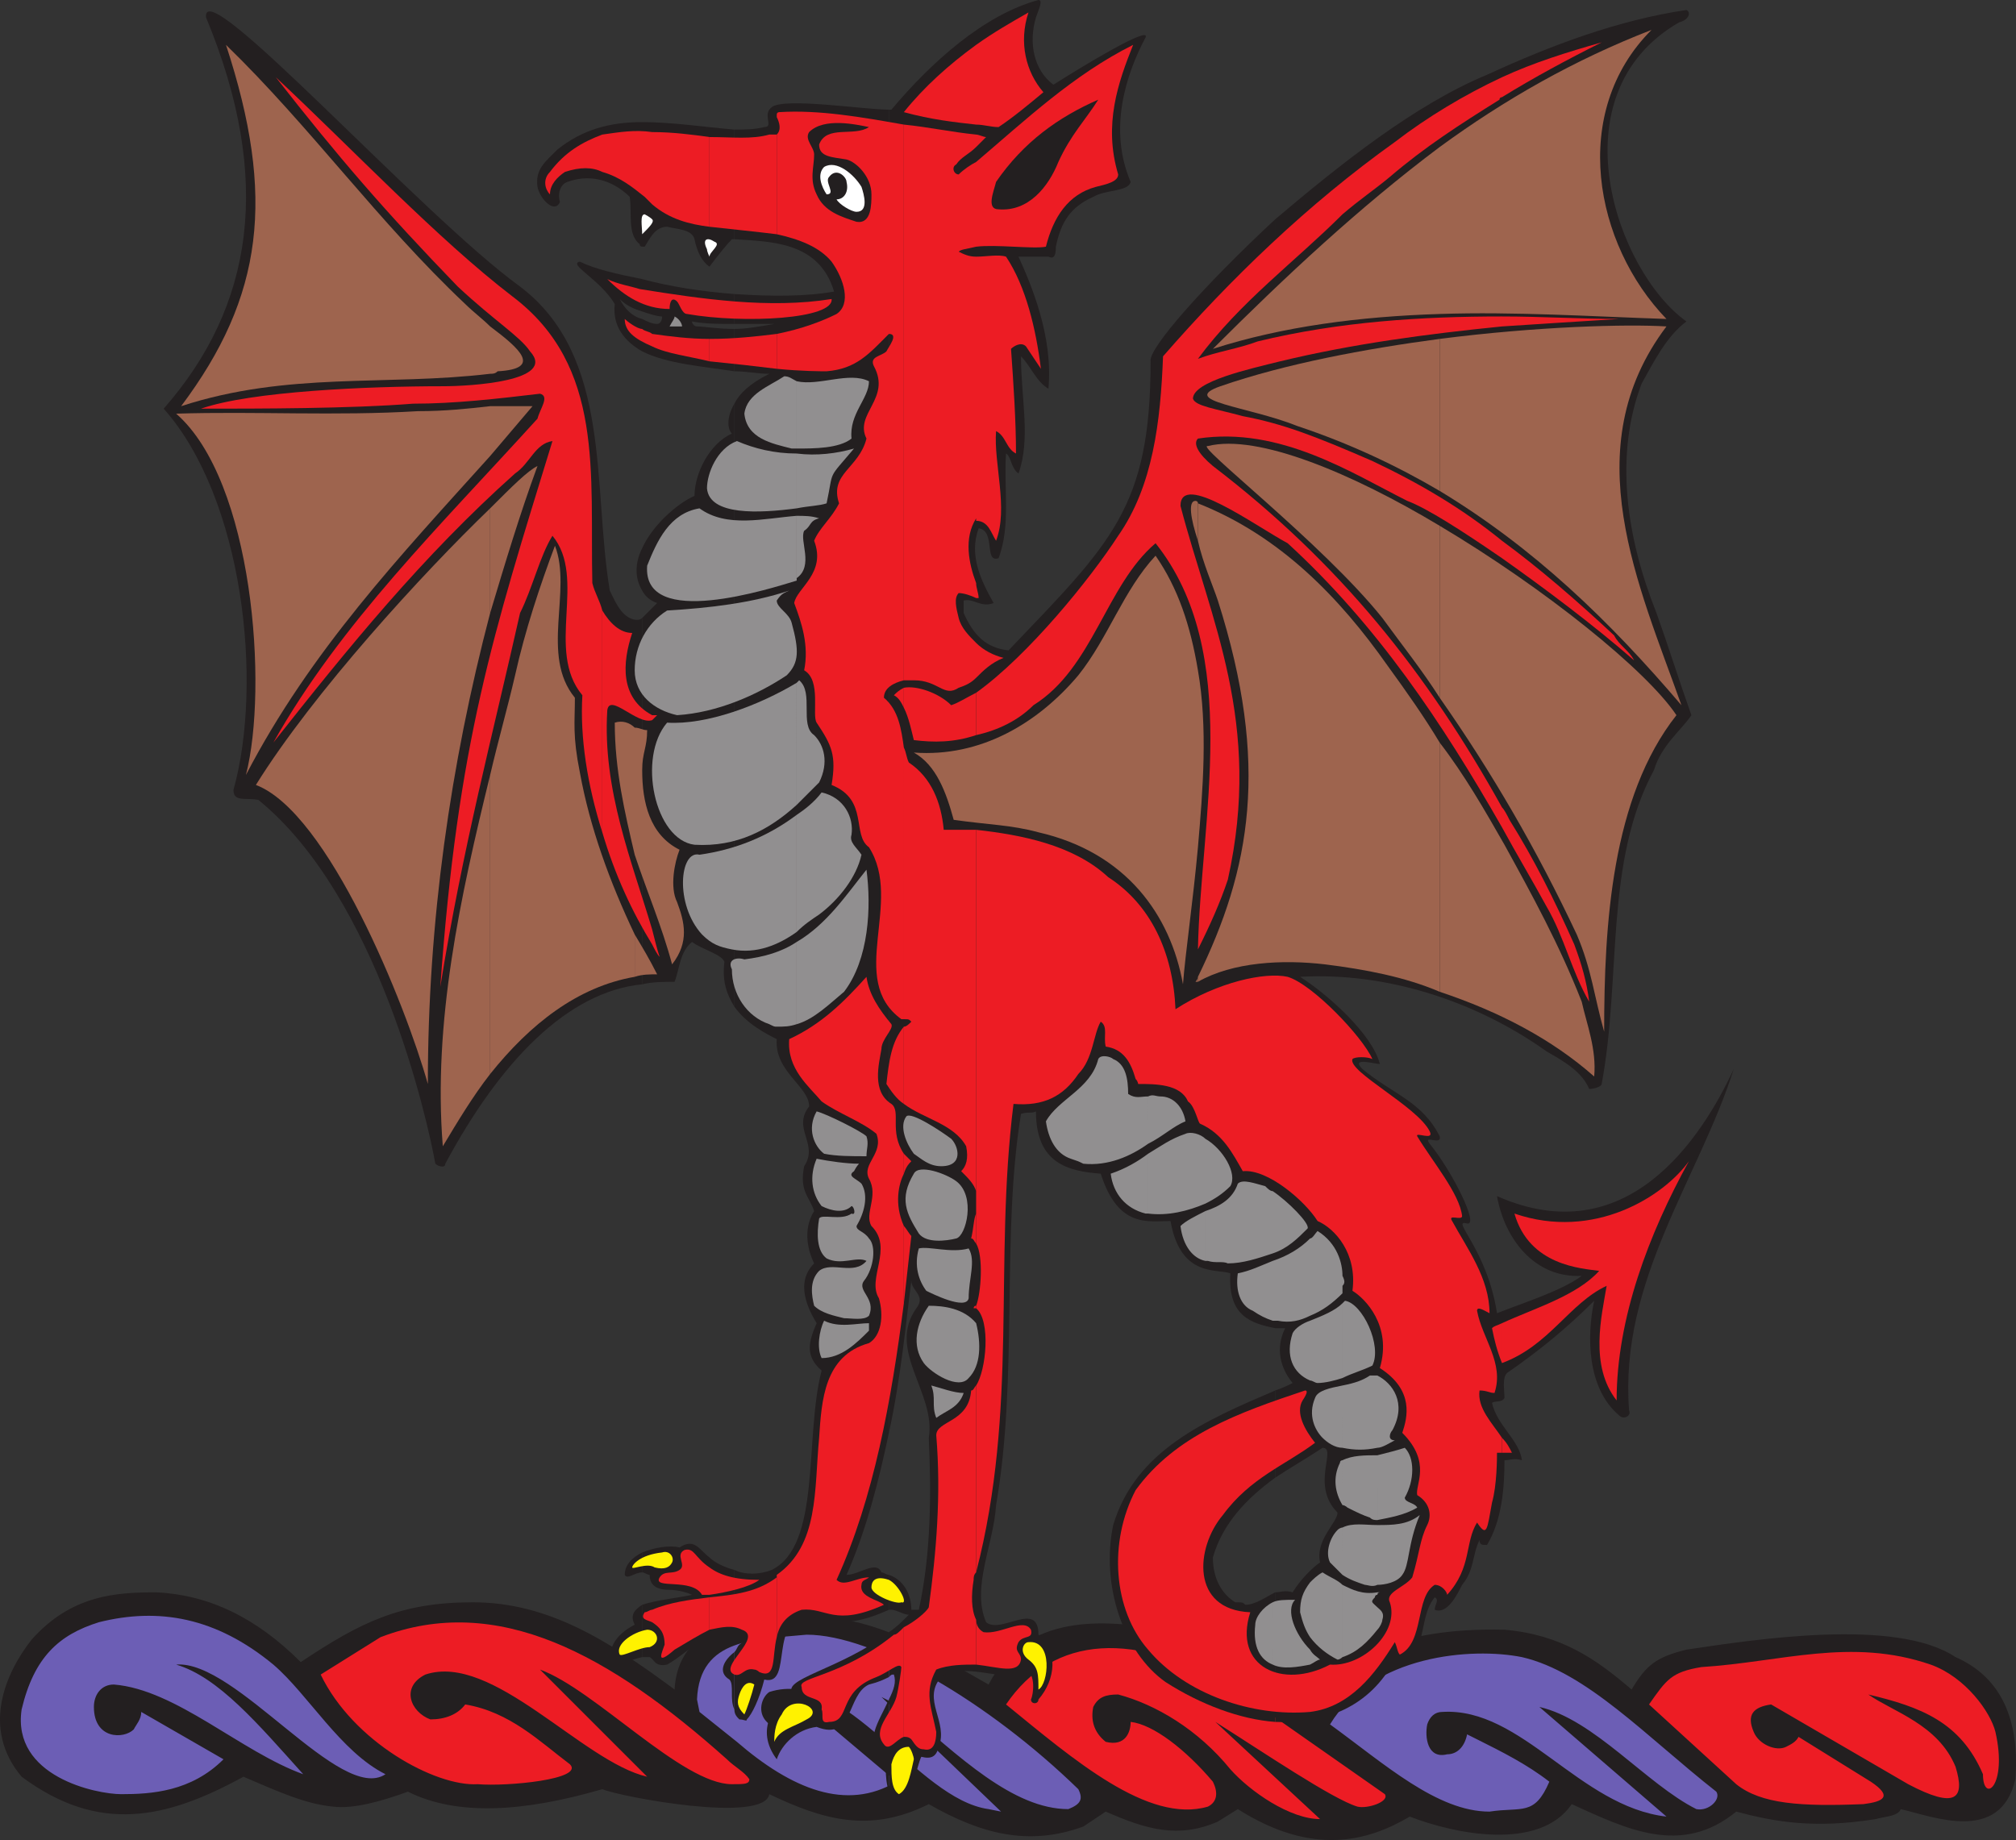 <svg xmlns="http://www.w3.org/2000/svg" width="606.698" height="553.803"><rect width="100%" height="100%" fill="#333333" stroke="none"/><path fill="#231f20" fill-rule="evenodd" d="m372.508 544.5-6 3.75c-12 5.25-21.75 2.25-33.75-3l-6.75 4.5c-16.5 6-30.75 2.25-46.5-6.75-18 9-32.25 4.5-48-3-1.5 9-45 .75-50.25-1.5-23.25 6.75-43.5 8.25-58.5.75-8.25 3-16.5 5.25-22.5 4.5-8.25-.75-16.5-4.5-27-9-23.25 12.75-43.5 17.25-66.75 0-12-14.25-5.25-30.75 3-41.25 12-13.5 25.5-14.25 37.5-14.25 15.75.75 30 7.5 43.5 21 18-12 30-18 51.75-18 22.5 0 40.5 11.25 60.75 26.25.75-13.5 10.5-21 30-21.75 27.75-2.25 40.5 6.75 64.5 20.25 11.25-21.75 35.25-19.5 52.5-16.5 16.5 5.25 30 13.5 42 22.5 12-13.5 27.75-23.25 60.75-22.5 17.25 1.5 27.75 9 38.25 18 4.5-7.5 7.5-9.75 16.5-12 20.25-3 63-9.75 81 2.25 12 5.25 19.5 16.5 18 36.75-4.5 19.5-24.75 11.25-34.5 9-.75 2.25-5.25 2.25-7.5 3-18.75 3-30.75.75-42-2.25-16.5 13.5-33 5.25-49.5-2.25-9.75 14.25-35.25 9-48.75 3.75-12.75 7.5-29.25 12-51.75-2.25"/><path fill="#6c5eb5" fill-rule="evenodd" d="M6.508 514.5c3.75-15.75 11.25-22.5 23.25-26.25 18-4.5 35.25-1.5 52.5 12.75 10.5 9 20.25 26.25 33.75 33-13.5 9-45-34.5-63-33 12.75 3.75 24.75 18 38.25 33-18.75-6.75-38.25-25.5-57-27-3.75 0-6 3-6 6.75 0 9.75 9 9.75 12 6.75.75-1.5 2.25-3 2.25-5.25l24.75 14.25c-9.75 9.75-21.75 10.5-30.75 10.5-7.5 0-33-5.25-30-25.5m441.75 30.75c-15.75 0-31.5-14.25-48-26.25 12.75-21 42.75-23.25 57.75-20.25 19.5 4.5 37.5 24 58.5 40.5 1.5 2.25-2.25 6-6 5.25-15-7.5-30.75-27-47.25-30.75l38.25 33c-26.25-3-43.5-33-67.5-31.5-2.25 0-3.75 1.5-4.5 3.75-.75 3.75 0 10.5 6 9 3 0 5.25-2.25 6-6l3 1.5c7.5 3.75 15 7.5 21.75 12.75-4.5 10.5-8.25 7.5-18 9m-150.75-.75c-21.75-3-42.75-42.75-66-35.25-2.25 1.5-3.75 6-.75 9 2.25 2.25 5.25 3 7.5 1.5 1.5-1.5 1.5-3.75 2.25-5.25 1.5 0 3 .75 5.25 1.5l24 20.25c-15 9-31.5 2.25-48-12l-11.25-9-.75-3.75c.75-18.75 18-18 33-19.5 20.25 0 54.75 20.25 81.75 46.5 1.5 3 .75 4.5-3 6-16.5 0-33-15.75-50.25-30.75l-6-3 36 34.5-3.75-.75"/><path fill="#ed1c24" fill-rule="evenodd" d="M143.758 537c-12.75.75-37.5-12.75-47.25-33l18-11.25c35.25-13.5 69 5.25 104.25 36.75 2.25 2.25 5.25 3.75 6.75 6 0 1.5-1.5 1.5-5.25 1.5-15 0-41.25-28.5-57.75-34.5l32.25 32.25c-19.5-4.5-46.5-37.5-66.75-30.75-7.5 3.75-4.5 11.25 1.5 13.5 4.5 0 8.25-1.5 10.5-4.5 13.5 2.25 22.5 11.25 31.5 18 4.5 4.5-18.75 6.75-27.75 6m226.5-4.5c-9.75-12-22.5-19.5-33.75-22.5-3.75 0-6 .75-7.5 3.75-.75 3.75 0 7.5 3.75 10.5 6 1.5 7.5-3 7.5-6 6.75.75 16.5 8.25 24.75 18 1.5 3 1.5 6-1.5 7.5-18 5.25-40.5-14.25-60.75-30.75 14.25-21 39-22.5 69-4.5l45 31.5c1.5 2.25-5.25 4.5-8.25 3.75-7.5-2.25-28.5-16.5-42.75-25.5l31.5 29.25c-9 0-21-8.25-27-15m152.25 4.5-26.25-24c5.25-7.5 6.75-9.75 15.75-11.25 24-1.5 45-9 69-.75 10.5 3.75 18 14.25 19.5 20.25 3.75 16.5-3.75 21.75-3.75 12.75-6.75-15.75-18.75-20.25-34.5-24 7.5 5.25 21 9 26.25 21.75 3 9.75 0 12.75-14.25 5.25l-41.25-24c-5.25.75-7.5 3-5.25 8.25 1.5 3.75 6.75 6 9.75 4.5 1.5-.75 3-1.5 3.75-3l21.75 13.5c6.75 4.5 3.75 6-2.25 6.75-18.75.75-30.75 0-38.25-6"/><path fill="#231f20" fill-rule="evenodd" d="M383.758 479.25v39c15 .75 28.5-4.5 36-18.75.75 3.75 4.5-1.5 7.5-5.25 1.5-5.25 1.5-9.75 4.5-13.5 1.5.75 0 2.25 0 3.75 3.75 1.5 6.75-4.5 8.25-7.5 3.75-4.5 3-9 5.25-13.5 0 1.5.75 1.5 2.25 1.5 4.5-7.5 5.25-17.25 5.25-25.5 1.5 0 3-.75 5.25 0-.75-6-7.5-10.5-9-17.25.75-.75 3 0 3.75-1.5 0-2.25-.75-6 .75-7.5 9.75-6.75 18-13.5 26.25-21.75-2.25 10.5-2.25 26.25 7.5 34.5 1.5 1.5 3.75 0 3-1.5-3-39 21-69.75 31.5-102.75-9.75 21-32.25 55.5-71.25 38.25 2.25 12.75 11.25 24.75 25.5 24-6 4.5-18 8.25-25.5 11.25-3-19.5-14.25-28.5-9-27 3.75.75-4.5-15.75-11.25-24-2.25-3 3.75.75 3-2.25-5.25-10.5-14.25-12.75-23.25-20.25-3.75-3.75 3.75-1.5 5.25-1.5-2.25-9-15.75-21-24-26.25 26.25-1.5 53.25 7.5 74.25 22.5 5.25 3 10.5 6 12.75 11.25 1.5 0 3.75-.75 3.75-1.5 6-32.25.75-66.75 15.75-94.5 2.25-7.5 8.25-12 11.25-16.5-3.75-10.5-6.75-20.25-10.5-30.75-9-22.5-12.75-47.25-4.5-69 3.75-6.75 7.5-14.25 13.5-18.75-21-15-39.75-68.25-2.25-90 3-.75 3.75-3 2.25-3.75-20.25 3-40.5 10.5-60 19.5-21.75 9-44.25 27-63.75 43.5v333.75h3c-3 6-1.5 12 2.25 16.5-1.5.75-3 1.5-5.25 2.25v26.25c4.5-3 9.75-6 14.25-9 4.5 0-3.75 11.25 4.5 19.5 0 3-6.75 8.25-5.25 15-2.25 1.5-6 5.25-8.25 9-2.25-.75-3.75 0-5.25 0m0-79.5V66c-21.75 20.25-38.25 39-37.5 42.75 0 44.25-12 54.75-42.75 87-6.75-.75-10.5-4.5-13.5-11.25v-3.75c3-.75 5.25 2.25 9 .75-3.75-6.75-7.5-14.25-4.5-22.5 5.25.75 1.5 10.5 6 9 3.75-9.75 1.5-21.75 2.25-31.5 1.5.75 1.5 4.5 3.75 6 3.75-10.5.75-22.5.75-35.25 3 3 4.5 7.5 8.25 9.75 1.5-15.75-5.25-31.5-9-39.75h9c1.5.75 2.25 0 2.25-3 1.5-7.5 4.5-12 11.25-15 3.75-2.25 10.5-1.5 11.25-4.5-6.75-15.75-1.5-32.25 4.5-43.5 1.5-3.75-19.5 9-27.75 14.25-6-4.5-7.5-12.75-5.25-20.25.75-2.25 2.25-5.25.75-5.25-16.5 4.5-32.25 18.75-44.25 33h-.75v398.25c3.75-17.25 5.25-34.5 6.75-45.75 0 3 4.5 4.5 1.5 8.25-9 12.75 6 25.5 3.75 39 .75 16.5.75 34.5-3 51.75h-2.25c0-4.5-2.25-9-6.75-10.5v10.5h.75c1.5 0 3.75 1.5 5.25 1.5-2.25 2.25-3.75 3.75-6 5.25v13.5c.75-.75.75-.75 1.5-.75.75 2.25 0 4.5-1.5 7.5v27.75c.75.75 1.5 2.25 3 3 4.5-2.25 5.25-10.5 6.75-13.5 3 .75 4.5 0 5.25-3 3-7.5-5.25-14.25.75-21 7.5-5.25 21.75 3 25.5-2.25 3 1.5 2.25 7.5 1.5 9 0 1.5 2.25 1.5 2.25 0 5.25-6 6-15 0-19.5 0-10.5-11.25 0-15.75-3.75-4.5-10.5 2.25-23.25 3-35.25 6.75-39 1.5-81 7.5-117.75 2.25-.75 3 0 4.5-.75 0 15.75 9.75 18 19.5 18.75 5.25 16.5 14.25 14.25 21 14.25 3 17.25 14.25 14.25 18 15.75-.75 12.75 6 15 13.5 16.5"/><path fill="#231f20" fill-rule="evenodd" d="M383.758 444.75V418.5c-21 9-42 18-48.75 40.5-3.75 18 3 38.25 15.75 47.25 10.5 6.75 22.5 11.25 33 12v-39c-3 1.5-6 3.75-9 3.75-.75-.75-.75-.75-3-.75-3.75-2.25-6.75-6.75-6.75-13.5 3-10.5 10.5-18 18.75-24m-116.25-13.5V33c-7.5 0-31.5-3.75-35.25-.75-3 2.25.75 6-2.25 6-3 .75-6 .75-9 .75v33c11.25.75 25.5.75 30 15.75-8.25 1.5-18.75 1.5-30 .75v9h12c-4.5.75-8.25 1.5-12 1.5v12.75c3.75 0 6.75.75 10.5.75-6 3-9 6-10.5 9V303c3.75 5.25 9.75 8.25 12.75 9.75-.75 9.75 9.75 14.25 9.75 20.25-5.25 6.75 3 11.25-1.5 18-1.5 7.5 1.5 9 3 13.5-3.75 6-1.5 12.75 0 15.75-6 6-1.5 14.25.75 18-2.25 5.25-3.75 9.75 1.5 14.25-5.25 20.25 0 52.5-15 60-3.75 1.5-8.25 1.5-11.25 0v18.75c3.75.75 3.75 2.25 1.5 3.75-.75.75-.75 1.5-1.5 2.25v17.25c0 1.5.75 2.25 1.5 3 1.5 0 2.25.75 2.25 0 1.5-1.5 3.75-6 5.25-12 9 2.25.75-19.5 14.25-18.75 9.75 3 16.5.75 23.25-2.25V474c-.75 0-1.5-.75-2.25-.75-1.5-3.75-6.75.75-10.5.75 6-13.5 9.75-28.5 12.75-42.75"/><path fill="#231f20" fill-rule="evenodd" d="M267.508 504.75v-13.5c-14.25 11.25-33.75 14.25-28.5 18.75-6 2.25-12 10.5-5.25 19.5 1.5-4.5 6-9 12-9.75 11.25 4.5 9-9.75 15.75-12.75 3-.75 4.5-1.5 6-2.25m0 34.5V511.5c-3 6.75-8.25 13.5-.75 16.5 0 1.5-.75 6.75.75 11.25M221.008 72V39c-9-.75-18.75-2.25-27.75-2.25v37.5h.75c1.5-2.25 3-6 6.75-6 3 .75 7.5.75 8.25 3.75.75 3.75 2.25 6.75 4.5 8.25 2.25-3 5.25-6.75 6.75-8.25h.75m0 25.5v-9c-9.75-.75-19.5-2.25-27.75-4.5v9.75c2.25.75 4.5 1.5 6 1.5 0 1.5-.75 2.25-1.5 2.25-1.5 0-3-.75-4.5-1.5v9.75c7.5 3.75 18 4.5 27.75 6V99c-5.25 0-9-.75-11.25-.75-.75 0-1.5-.75-1.5-1.5 3.75.75 8.25.75 12.75.75m0 205.5V121.5c-2.25 3.75-2.25 7.5-.75 9-6.75 3-11.25 12-11.25 18.75-5.25 2.25-12.75 9-15.75 15.75v12.75c.75 1.5 2.25 3 4.5 3.75l-4.5 4.5v110.25c3-.75 6.75-.75 9.75-.75 1.5-3.75 1.5-9 5.25-12 3 2.25 9 3.75 9.75 6-.75 6 .75 9.75 3 13.5m0 188.25V472.5c-3-.75-6-2.25-7.5-3.75-3-2.25-4.5-6-9-3-3-.75-7.5 0-11.25 1.5v6c.75 0 1.5.75 2.25.75 0 3.75 3 4.5 6 4.5 2.25 0 5.25.75 6.75 1.5-3 .75-10.5 1.5-15 3v15.75h2.25c1.5.75 1.5 3 5.25 2.25 6.75-3.75 11.25-10.5 20.25-9.75m0 23.25v-17.25c-3 2.25-5.25 6-1.5 8.25 1.5 1.5 0 6 1.5 9m-27.75-440.25v-37.5c-9.75 0-18 2.25-25.5 8.25-3.75 3.75-6.75 6-6 11.25.75 3.75 5.25 8.25 6.75 4.5-.75-2.25 0-5.25 2.25-6 8.25-3 15 .75 18.75 4.5.75 5.25-.75 11.25 3 14.25 0 .75.75.75.75.75m0 19.5V84c-7.5-1.5-14.25-3-18.75-5.25-3.75.75 6 5.25 10.5 12.75-.75 6.75 3 11.25 8.25 14.25V96c-3-.75-5.25-3-6.75-6 2.25 2.25 4.5 3 6.75 3.75m0 84V165c-2.25 4.5-2.25 9 0 12.75"/><path fill="#231f20" fill-rule="evenodd" d="M193.258 296.25V186c-.75.75-2.25.75-3.75 0-3-1.5-4.5-5.25-6-8.25-5.25-31.5.75-70.5-27-91.5-30-21.75-96-95.25-94.5-81 20.25 48.75 14.25 87-12.75 117.75 24 27 30 82.5 21 114.75 0 3.75 3.75 2.25 7.5 3 36 29.25 51 96.75 53.25 109.5.75.75 3 1.5 3 0 16.5-30.75 36.75-51.75 59.25-54m0 177v-6c-3 1.5-5.25 3.75-5.25 6.75.75 1.5 3-.75 5.25-.75m0 25.5V483c-2.25 1.5-3.75 3-2.25 6-6 3-9 8.25-6 12 .75.75 4.5-1.5 8.25-2.25"/><path fill="#fff200" fill-rule="evenodd" d="M270.508 540c3-1.5 3.75-7.5 4.5-10.5 0-.75-.75-3-1.5-3.75-3 0-4.5 2.25-5.25 5.25 0 3.75 0 7.5 2.25 9m-37.5-15.75c1.5-3.75 6-4.5 9.75-6.75 6-3-4.5-8.25-7.5-1.5-2.25 3-2.25 6.75-2.25 8.25m-9-8.25c.75-1.5 2.25-6 3-9-2.25-1.5-3.75.75-4.5 3s-.75 3.75 1.5 6m-37.5-18c.75.75 6-2.25 9-2.25 3.75-1.5 2.25-5.25-.75-5.25-4.5.75-9.75 4.5-8.25 7.5m10.5-26.25c3 .75 4.5 0 5.25-1.5s-.75-3.75-3-3c-6.75.75-9 3.75-9 4.5s4.5-1.5 6.75 0m74.25 10.5c2.25.75-.75-5.25-3.75-6.75-4.5-1.5-5.25.75-5.25 2.25 0 2.25 7.5 5.25 9 4.5m41.25 26.25c3-1.5 4.5-15-3-14.25-1.5 0-3 3 0 5.25s3 4.5 3 9"/><path fill="#ed1c24" fill-rule="evenodd" d="M452.008 432.75v4.5h3c-.75-1.5-1.5-3-3-4.5m0-34.5v12c14.25-5.25 20.25-18 31.5-23.25-1.5 9-5.25 24 3 34.5 0-24.75 9.75-50.25 21.75-72-7.5 10.5-28.5 24-52.5 15.75 4.5 15.75 20.25 16.5 25.5 17.25-6.75 7.5-19.5 11.25-29.25 15.75m0-155.25v6c4.5 8.25 9 15.75 13.5 24 5.25 9 7.5 19.5 12.75 28.5-.75-6-2.25-11.25-4.5-17.25-6-13.5-12-25.5-19.5-37.5-.75-1.5-1.5-3-2.25-3.75m0-80.25V168c12.75 9 27.75 20.25 39.75 30.75-1.5-3-4.5-4.5-6-7.5-11.25-10.5-22.5-20.25-33.75-28.5m0-67.5v3c11.25-.75 23.25-1.5 35.25-2.25-11.25 0-23.25-.75-35.25-.75m0-72v6c9.75-6 19.5-11.25 30-16.5-10.5 3-20.25 6-30 10.5m0 6v-6c-11.25 5.25-22.5 12-32.25 19.5-26.25 18.75-49.5 41.25-69.75 64.5-.75 19.5-3 39-13.5 54-8.25 12.75-27 36-42.75 47.25v12.75c6.75-1.5 12.75-4.5 17.25-9 18-11.25 21.75-36 36.75-48.75 26.25 33 13.5 83.25 12.75 122.25 3.75-7.5 6.75-14.25 9-21 10.5-47.25-5.25-78-14.25-112.5 0-10.5 22.5 6 32.25 11.25 27 24.75 46.5 54 64.5 85.5v-6c-22.5-40.5-48.75-73.5-87-102.75-4.5-3.75-6-6.75-4.5-8.25 24.75-3.75 46.5 10.5 63 18.75 6 2.25 16.5 9 28.5 17.25v-5.25c-12-9.75-24.75-17.25-39-24-17.25-7.5-27-11.25-39-13.5-8.25-2.25-14.25-3-15-5.25 0-5.25 17.25-9 26.25-11.25 21.75-5.25 44.25-8.25 66.75-10.5v-3c-24 0-48.75 1.5-73.5 7.5-6 2.25-12 3-18 5.25 12.75-17.25 29.25-29.25 43.5-43.5 5.25-4.5 9.75-7.5 14.25-11.25 10.5-9 21-15.75 33-23.25 0-.75.75-.75.75-.75m0 381v-12c-1.5.75-2.25.75-3 1.5.75 3.75 1.5 6.75 3 10.5"/><path fill="#ed1c24" fill-rule="evenodd" d="M452.008 437.25v-4.5c-3-4.5-7.5-9-6.75-14.25 2.25 0 3 .75 4.5.75 3-9-3.75-16.5-5.25-24.75 0-1.5 2.25 0 3.75.75 0-10.5-6.75-19.5-11.25-27.75-1.5-2.25 3 0 3-1.5-.75-6.75-9-16.5-13.5-24-.75-1.5 5.25 1.5 3.75-1.5-3.75-7.5-24.75-18-23.25-21.75.75-.75 4.5-.75 6 0-3-6.75-18-22.5-25.5-24.75-6.75-1.5-21 1.5-33.75 9.75-.75-17.25-7.5-31.5-20.25-39.75-10.5-9.75-26.25-12.75-39.75-14.25v124.5c2.25 3.75 1.5 15 0 18.75v.75c4.5 3.75 3 18.75 0 23.25v56.25c12.75-49.5 5.25-93 11.25-141 9 .75 15-2.25 19.5-9 4.5-4.5 4.5-12 6.75-15.75 2.25 1.5.75 4.5 1.5 7.5 5.25.75 7.5 4.5 9 9.75.75.75.75 1.5.75 1.5 5.25 0 12.75 0 15 5.25 2.25 1.5 3 6.75 3.75 6.75 6.75 3 9.75 9 12.75 14.25 7.5-.75 18.75 9 22.5 15 5.25 2.25 12 9.75 10.5 21 3.75 2.25 12 10.5 8.25 23.25 10.5 6.75 8.25 15 6.75 19.5 9 9 3.75 15.75 4.5 18.75 3.75 2.25 4.5 6 3 9-2.25 4.5-2.25 8.25-4.5 15.75-2.25 3-8.25 4.5-6.75 7.5 3 9-8.25 19.5-18 18.75-14.25 7.5-29.25.75-24-15.75-18-.75-16.5-19.5-8.25-29.25 8.25-11.25 18.75-15 27.75-21.75-3-3.75-6-9-3.75-12.75 1.5-2.25 1.5-3 .75-3-20.25 6.75-39 13.5-51 30-8.25 15.75-6.75 36 3.75 48 11.25 13.5 31.5 20.25 48.75 18.75 12-1.5 19.5-11.25 25.5-21 .75 1.5.75 3 1.5 3.75 7.5-3.75 4.5-17.25 10.5-21 2.25 0 3.75 2.25 3.75 3 7.5-8.25 5.25-15.75 9-21.75 3 4.5 3 2.25 4.5-6 1.5-5.25 1.5-13.5 1.5-15h1.5m-158.25 50.25V501c6.75.75 12.75 3 13.5-1.5 0-2.25-2.25-2.25-.75-5.25 1.5-2.25 4.5-.75 3.75-3.75-2.25-3.75-9 1.5-14.25.75-1.5-.75-2.25-2.25-2.25-3.75m0-294V204c2.25-2.25 4.5-4.5 8.25-6-3-.75-6-2.25-8.25-4.5m0-18v4.5h.75c0-1.5-.75-3-.75-4.5m0-98.25v79.5c3.75 0 4.5 3.75 6 6 3.75-9.75-.75-23.25 0-33 3 1.5 3 5.25 6 6.75 0-9.75-.75-21-1.5-31.5.75-.75 3-2.25 4.5-.75l4.5 6.75c-1.5-12-4.5-24.75-10.5-33.75-2.25-.75-6 0-9 0m0-28.5v25.5c6-.75 17.25.75 21 0 2.25-9 6.75-15.75 15-18 3-.75 6.75-1.5 6.75-3.75-4.5-15 0-27.75 4.5-39-18 9-32.25 22.5-47.25 35.25m0-8.25v3.75l3-3c-.75 0-2.25-.75-3-.75m0-27v24c2.25 0 4.5.75 6.75.75 4.5-3 9-6.75 13.5-10.5-5.25-6-7.5-15-4.5-24-5.25 3-10.5 6-15.75 9.75m0 24v-24c-8.25 6-15.75 12.75-21.75 20.25 8.25 2.25 15 3 21.75 3.75m0 6.75V40.5c-7.5-.75-14.25-2.25-21.75-3v167.25h3c7.5 0 9 5.25 13.5 2.25 2.25-.75 3.75-1.5 5.25-3v-10.5c-2.25-2.25-4.5-4.5-5.25-7.5s-1.5-6 0-7.5c1.5 0 3.75.75 5.25 1.5v-4.5c-2.25-6-3.75-13.5 0-19.5v.75-79.5c-2.25 0-3.75-.75-5.25-1.5.75-.75 2.25-.75 5.25-1.5v-25.5c-1.5.75-3.75 2.25-5.25 3.75-1.5 0-2.25-2.25-.75-3 1.5-2.25 3.75-3 6-5.25"/><path fill="#ed1c24" fill-rule="evenodd" d="M293.758 221.25V208.5c-3 1.5-5.25 3-7.5 3.75-3.75-3.75-10.5-6-14.25-5.25v6c1.5 3 2.25 6.75 3 9.75 6 .75 12 .75 18.75-1.5m0 137.25V249.75h-9.75c-.75-8.25-3.75-15.75-10.5-20.25-.75-1.5-.75-3-1.5-4.5v81.75c1.5 0 1.5 0 2.25.75-.75.75-1.5 1.5-2.25 1.5v23.25c6 4.5 15 6 18.75 12.75.75 3.75 0 6-1.5 7.5 2.25 2.25 3.75 3.75 4.5 6m0 15.75v-9c-.75 1.5-.75 4.5-1.5 7.5.75 0 .75.75 1.5 1.5m0 19.5V393c-.75 0-.75.75-.75.75h.75m0 79.5V417c-.75.75-.75 1.5-1.5 1.5-.75 9.75-10.5 9-10.5 13.5 1.5 18 0 35.25-2.25 51.75-.75 1.5-4.5 4.5-7.5 6v33c.75 0 1.5 0 2.25.75 1.5 2.25 2.25 3 3.75 3 3 .75 3.75-2.25 3.75-5.25-1.5-7.5-3.75-12 0-18.75 3.75-1.5 8.25-1.5 12-1.5v-13.5c-1.5-3-1.5-7.5-.75-12 0-.75 0-1.5.75-2.25M272.008 369v23.25l2.25-20.25c-.75-.75-1.5-2.25-2.25-3m0-21.75v6c.75-2.25 1.5-3 2.25-3.75l-2.25-2.25m0-142.5V37.5c-12.75-2.25-25.5-4.5-37.5-3.75 0 0-.75 0-.75.75v.75c.75 1.5 1.5 3.75 0 5.25v30c6.75 1.5 12.75 3.75 16.5 8.25 3.75 5.25 6 12.75 1.5 15.75-4.5 2.25-10.5 4.5-18 6V111c7.5.75 13.5.75 15 .75 9-.75 12.75-5.25 18.75-11.25 3 0 0 3.75-.75 5.25-1.5 1.5-5.25 1.5-3.75 4.5 5.25 9.75-6 14.25-2.25 21.75-2.25 9-11.25 10.5-8.25 19.5-2.25 4.5-6 7.5-7.5 11.25 3.75 9.75-5.25 14.25-6 18.75 2.25 6 4.5 12.75 3 20.25 5.25 3 2.25 13.5 3.75 15.75 4.5 6.75 6 9.75 4.5 18.75 11.25 4.5 6 15 11.25 18.75 10.5 16.5-6.75 39.75 9.75 51.75h.75V225c-.75-5.25-1.5-11.25-6-15 0-3 3-4.5 6-5.25"/><path fill="#ed1c24" fill-rule="evenodd" d="M272.008 213v-6c-1.5.75-2.25 1.5-3 2.25 1.5.75 2.25 2.25 3 3.75m0 119.25V309c-3.75 4.5-4.5 10.5-5.25 17.25 1.5 2.25 3 4.5 5.25 6"/><path fill="#ed1c24" fill-rule="evenodd" d="M272.008 353.25v-6c-4.5-6.75-.75-12.75-3.75-15-6-3.75-3.75-12-3-16.5 0-3 3.75-6 3-7.5-3.75-4.5-6.75-9-7.5-14.25-6.75 7.5-13.5 14.25-23.25 18.75-.75 9 6 14.25 9.75 18.75 5.25 3.75 12 6 16.5 9.75 2.25 6-4.5 9-2.25 13.5 3 5.25-1.5 10.5.75 14.25 6.75 6.75-1.5 15.75 2.25 21.75 1.5 5.25.75 11.25-3 13.5-13.5 3.75-14.25 17.25-15 28.5-1.5 15.75 0 32.25-12.75 41.25v18.75c.75-3.75 3-6.75 7.5-8.25 7.5-.75 9.75 5.25 24.75-1.5-1.5-1.5-7.5-2.25-6.75-6 0-1.5 1.5-1.5 2.25-2.25-3.75 0-7.5 3-9.75.75 11.25-24.75 16.5-54 20.25-83.25V369c-3-6.75-1.5-12.75 0-15.75m0 169.5v-33c-1.5 1.5-2.25 2.25-3 2.25-15.75 12.75-29.25 12.75-27.75 15.75 0 4.5 6.75 2.25 6 6.75.75 1.5-.75 4.5 2.25 3.75 6.75 0 2.25-9 14.25-13.5 3.75-1.5 6.75-4.5 7.5-3 0 .75-.75 6-1.5 9-1.5 5.25-7.5 9.75-3.75 14.25 1.5 2.25 3.75-1.5 6-2.25M233.758 70.5v-30h-2.25c-5.25 1.5-11.25.75-18 .75v27c6.75.75 14.25 1.5 20.25 2.25m0 40.5v-10.5c-6 .75-12.75 1.5-20.25 1.5v6.75c7.5.75 14.25 1.5 20.25 2.25"/><path fill="#ed1c24" fill-rule="evenodd" d="M233.758 492.75V474v.75c-6 4.5-12.75 5.25-20.25 6v9.75c3.75-.75 6.75-1.5 9.75 0 6.75 2.25-7.5 11.25-2.25 13.5 2.25.75 3-2.25 6-1.5.75 0 1.5.75 1.5.75 5.25 2.25 3.75-4.5 5.25-10.5"/><path fill="#ed1c24" fill-rule="evenodd" d="M213.508 471.75V480c5.25-.75 12-2.25 15-4.5-7.5 0-12-1.5-15-3.75m0-403.5v-27c-5.25-.75-11.25-1.5-17.25-1.5V61.5c5.25 4.5 11.25 6 17.25 6.75m0 40.5V102c-6 0-12-.75-17.25-1.5v3.75c4.5 2.25 11.25 3 17.25 4.5m0 371.25v-8.25c-4.5-3-4.5-6-7.5-5.25-3 1.5.75 4.5-1.5 6s-4.5 0-6 2.25c-2.25 3.75 9.75 0 12.75 5.25h2.25m0 10.5v-9.75c-6 .75-12 1.5-17.25 3.75v3.75c2.25 1.5 3.75 3 3.75 6.75-.75 2.25-3 6.75 3 1.5 3.75-2.25 7.5-4.5 10.5-6m-17.25-210.75v4.5c.75 1.5 1.5 3 2.25 3.75-.75-2.25-1.5-5.25-2.25-8.25m0-64.5v1.5l1.5-1.5h-1.5m0-153.75V39.75c-5.25-.75-9.75 0-15 .75v11.25c5.25 1.5 9 4.5 12.75 7.5l2.25 2.25m0 42.75v-3.75c-.75-.75-2.25-.75-3-1.5-1.5 0-4.5-2.25-5.25-3 0 3.75 3 6 8.25 8.25m0 112.5v-1.5c-9.75-5.25-9-15.75-6-24.75-3.75 0-6.75-3-9-6.75v66.75c3.75 12.75 9 24 15 33.75v-4.5c-6-20.25-15-42-13.5-66 .75-5.25 9 4.5 13.5 3m0 271.5v-3.75c-.75 0-1.5.75-2.25.75-1.5 2.25.75 2.25 2.25 3m-15-436.5V40.5c-6 2.25-11.25 5.25-15.75 11.25-2.25 2.25-1.5 5.25 0 6.75 0-3 2.25-5.25 4.5-6.75 4.5-1.5 8.25-1.5 11.25 0"/><path fill="#ed1c24" fill-rule="evenodd" d="M181.258 250.5v-66.75c-.75-3-2.25-5.25-3-8.25-.75-33 3.75-65.25-24-86.25-22.5-17.25-48-44.25-71.25-66 18.75 24 33 40.5 54.75 63 11.25 10.5 18.75 15 21.75 19.5 8.25 9-18 10.5-26.25 10.5-22.5 0-57.75 1.5-72.75 6.75 17.25 0 45 0 63.75-1.5 12.75 0 25.5-1.5 38.25-3 3 .75 0 4.5-.75 7.5-29.25 32.25-59.25 61.5-79.5 97.5 22.5-28.5 45-56.25 72.75-81 4.5-3 6-9 11.25-9.75-18 58.5-28.5 90.75-33.75 164.25 6.75-42 15.75-75.75 24-112.5 3.75-7.5 6-17.25 9.75-23.25 10.5 12.75-2.25 34.5 9 48-.75 12.75 1.5 27 6 41.25"/><path fill="#918f90" fill-rule="evenodd" d="M201.508 98.25h3.75c0-.75-.75-2.25-2.25-3 0 .75-.75 1.5-1.5 3m213 385.5v6.75c.75-.75 1.5-2.25 1.5-3 .75-2.25-.75-3-1.5-3.75m0-4.5v.75c0-.75.75-.75.75-.75h-.75m0-20.25v18c2.25 0 6-.75 7.5-3 2.25-3 1.5-9 5.25-18-3.75 3-8.25 3-12.75 3m0-21v19.5c3.75-.75 8.25-1.5 12-3.75-.75-1.5-3.75-1.5-3.75-3 3-5.25 3-12 0-15-2.25.75-5.25 1.5-8.25 2.25m0-24v21.75c1.5 0 3.75-1.5 5.25-2.25-2.25 0-1.5-2.25-.75-3 4.5-8.25 0-14.25-4.5-16.5m0 21.75V414h-2.25c-2.25 1.5-4.5 2.25-8.25 3v18.75c3.75.75 6.75.75 10.5 0m0 21.75V438c-3.75 0-7.5 0-10.5 1.5V453c.75 0 1.5.75 1.5.75 3 1.5 4.5 2.25 6.75 3 .75.75 1.5.75 2.25.75m0 19.5v-18c-3.75 0-7.5-.75-10.5.75V474c2.25 1.5 4.5 2.25 6.75 3 .75 0 2.25.75 3.75 0m0 3v-.75c-4.5.75-7.5-.75-10.5-2.25v21.75c4.5-1.5 7.5-4.5 10.5-8.25v-6.75c-1.5-1.5-2.25-1.5-.75-3 0 0 0-.75.75-.75m-10.5-87.75v22.5c3-1.5 6-2.25 9-3.75 3-6-3-18.75-8.25-19.5l-.75.75m0-8.25v3c.75-.75.75-1.5 0-3m0 3v-3c0-3.75-1.5-9.75-7.5-13.5-.75.75-1.5 2.25-2.25 2.25V396c3.75-1.5 6.75-3.75 9.75-6.75V387m0 27.75v-22.5c-2.25 2.25-6 3.75-9.75 5.25v18c.75 0 1.5.75 2.25.75 2.25 0 5.25-.75 7.5-1.5m0 21V417c-3.75.75-7.5 1.5-8.25 3.75-2.25 5.25 0 9.75 2.25 12 1.5 1.5 3.75 3 6 3m0 17.25v-13.5s-.75 0-.75.75c-2.25 4.5-1.5 9 .75 12.75m0 21v-14.25s-.75 0-1.5.75c-2.25 2.25-3.75 6.75-2.25 9.75l3.75 3.75m0 24.75V477c-1.5-1.5-3.75-2.25-6-3.75-1.5.75-3 2.25-3.75 3v16.5c2.25 3 5.25 5.25 8.25 6.75.75 0 1.5-.75 1.5-.75m-9.75-2.25v4.5c1.5-.75 2.25-1.5 3-1.5-.75-.75-2.25-1.5-3-3m0-100.5v-23.25c-3 3-6.75 5.25-11.25 6.75v18h1.5c3.75.75 6.75 0 9.75-1.5m0 19.5v-18c-2.25.75-4.5 2.25-5.25 3.75-2.25 6.75 0 12 5.25 14.25m0 77.25v-16.5c-2.25 3-3 5.25-3 9 .75 3 1.5 5.25 3 7.5m0 8.25v-4.5c-4.5-4.5-7.5-12-4.5-15-3 0-5.25 0-6.75.75V501c3 1.5 7.5.75 11.25 0m-11.25-142.5v18.75c4.5-1.5 7.5-4.5 10.5-7.5.75-1.5-6-8.25-10.5-11.25m0 18.75V358.5c-.75 0-1.5-.75-2.25-1.5-3-.75-6.75-2.25-8.25-.75-1.5 4.5-5.25 6.75-9.75 8.25v15h.75c2.25.75 4.5 0 6 .75 4.5 0 9-1.5 13.5-3m0 20.25v-18c-3.75 1.5-6.75 3-10.5 3.75-.75 5.25.75 9.75 4.5 11.25 2.25 1.5 3.75 2.25 6 3m0 103.5v-18.75c-3 1.5-5.25 4.5-5.25 6.75-.75 6.75 1.5 10.5 5.25 12m-20.25-158.25v19.5c3-1.5 5.25-3 7.5-5.25 2.25-3.75-2.25-11.25-7.5-14.25m0 19.5v-19.5c-1.5-1.5-4.5-2.25-6-1.5-4.5 1.5-7.5 3.75-11.25 6v18c6 .75 12-.75 17.25-3m0 17.25v-15c-3 1.5-6 3-7.5 4.5.75 6 3.75 9.75 7.5 10.5m-17.25-49.5v14.25c4.5-2.25 7.5-5.25 11.25-6.75-.75-4.5-3.75-7.5-7.5-7.5-1.5 0-2.25-.75-3.75 0m0 14.25V330c-2.25 0-3.75.75-6-.75 0-4.5-.75-9-4.5-10.5-.75-.75-3.75-1.5-4.5 0-2.25 9-12 12-15.75 18.75.75 5.25 3 9.75 7.5 11.25 2.25.75 2.25.75 3.75 1.5 7.5.75 14.25-2.25 19.5-6m0 21v-18c-3 2.25-6.75 4.5-11.25 6 .75 6 4.5 10.5 10.5 12h.75m-105.75-81.75v24.75c5.25-1.5 9.75-6 14.25-9.75 7.5-9.75 8.25-25.5 6.75-36.75-6 7.5-12 16.5-21 21.75m0-38.25v35.25c2.25-2.25 4.5-3.75 6.75-5.25 6-4.5 11.25-11.25 12.75-18-1.5-2.25-3.75-3.75-3-6 .75-5.25-2.25-11.25-9-12.75-2.25 3-5.25 5.25-7.5 6.75m0-39.75v36.75l6.75-6.75c3-6 1.5-11.25-1.5-14.25-4.5-3 0-12.75-4.5-16.5l-.75.75m0-50.25v19.5-.75c5.25-3.75.75-11.25 2.25-14.25 2.25-1.5 1.5-3 4.5-3.75-2.25-.75-4.5-.75-6.75-.75m0-18.75V153c3.75-.75 6.75-.75 9-1.5 2.25-10.5 0-6.75 8.25-16.5-5.25 1.5-11.25 2.25-17.25 1.5m0-21.75V135c5.25 0 12.75 0 16.5-3-.75-7.5 5.25-12 5.25-17.25-6-3-15 1.5-21.75 0m21 233.25c0-2.25.75-3.75 0-6-1.5-1.5-12-6.75-15-7.5-3 5.25-.75 10.5 2.25 12.75 3.75.75 8.25.75 12.75.75m22.5 3c6.75 0 5.25-6 3-8.25-3-2.25-12-8.25-13.5-6.75-2.25 3 0 8.25 2.25 11.25 2.25 1.5 4.5 3.75 8.25 3.75m4.5 21.75c3-.75 6-12.75 0-17.25-3-2.25-11.25-5.25-12.75-2.25-4.5 7.5-2.25 12 1.5 18 2.25 3 8.25 2.25 11.25 1.5m3.75 18c0-6 2.25-11.25 0-15-5.25 1.5-12-.75-15 0-1.5 5.25 0 9.75 2.25 12.75 1.5.75 12 6 12.75 2.25m-37.5 6c2.25 0 6 .75 7.5-.75 2.25-5.25-3.75-7.5-1.5-10.5 3-3.75 3.75-10.5 1.5-12.75-1.5-2.25-3.75-2.25-3.75-3.75 2.25-3.75 3.75-9 1.5-12.75-1.5-1.5-4.5-2.25-2.25-3.75.75-1.5 1.5-2.25 1.5-2.25-3.75 0-9-.75-12.75-1.5-2.25 5.25-1.5 10.5 1.5 14.25 3 1.5 6.75 2.25 9 0 .75 0 1.5 3 0 2.25-3 2.25-9 0-9.75 1.5-.75 4.5-.75 9.75 2.25 12 4.5 2.25 9-.75 12 .75-3.75 4.5-10.5 0-14.25 3-3 3-2.25 7.5-1.5 10.5 2.25 2.25 6 3 9 3.75m-6.75 12c6 0 10.5-4.5 14.25-8.25v-2.25c-3.75 0-9 1.5-13.5-.75-1.5 3-2.25 8.25-.75 11.25m44.25 6c3.75-3.75 3.75-10.5 2.25-16.5-3.75-4.5-9.75-5.25-14.25-5.25-3.75 5.25-5.25 12-1.5 17.25 2.25 3 10.5 8.25 13.5 4.5m-9.75 12c3-2.25 6.75-3 8.25-7.5-3 0-6.75-1.5-9.75-2.25 1.5 3.75 0 6 1.5 9.75m-42-291.75v-20.25c-1.5-.75-2.25-1.5-3.75-1.5-4.5 3-11.25 5.25-12 11.25.75 7.5 8.25 9 14.25 10.5h1.5m0 18v-16.5c-6.75 0-12.75-1.5-18-3.75-6 2.25-9 9.75-9 14.25.75 8.25 15.75 7.5 27 6"/><path fill="#918f90" fill-rule="evenodd" d="M239.758 174.75v-19.5c-9.75.75-21 3.75-29.25-2.25-9 1.5-12.75 9.75-15.75 17.25-1.5 19.5 37.5 6.75 45 4.5m0 67.5V205.5c-11.25 6.75-27 12.75-39 12-9 10.5-3.75 35.25 8.25 36.75 12.75.75 22.5-4.5 30.75-12"/><path fill="#918f90" fill-rule="evenodd" d="M239.758 280.5v-35.25c-9 6.75-18.75 10.5-29.25 12-6-1.5-7.5 15 .75 24 3 3 5.25 3.75 9 4.5 7.5 1.5 14.25-1.5 19.5-5.25"/><path fill="#918f90" fill-rule="evenodd" d="M239.758 308.25V283.5c-4.5 3-9.75 4.5-15.75 5.25-2.25-.75-5.25 0-3.75 3 0 7.5 4.5 14.25 11.25 16.5 1.5.75 1.5.75 2.25.75 2.25 0 3.75 0 6-.75m-36-93c12-.75 24-6 33-12 3.75-3.75 3.75-7.5 1.5-15.75-.75-3-4.5-4.5-4.5-6.75 1.5-2.25 2.25-2.25 3.75-3-11.25 3.75-24 5.25-36.75 6-6 3.75-9.75 10.5-9.75 18s6 12 12.75 13.5"/><path fill="#9e644e" fill-rule="evenodd" d="M433.258 223.5v75c18 6 33.75 14.25 46.5 25.5.75-8.25-2.25-15.75-3.75-22.5-6.75-17.25-15-32.25-23.25-47.25-6-10.5-12-21-19.5-30.75m0-65.25V210c15.75 22.5 29.25 45.75 41.25 71.25 4.5 10.5 5.25 18.75 8.25 29.25 0-32.25 2.25-70.5 21.75-95.25-9-13.5-39.75-38.25-71.25-57m0-56.25v45.75c28.5 17.25 51 39 72.75 64.5-12.75-36-32.25-77.25-4.5-114-12-.75-39 0-68.25 3.75m0-57.75V94.5c22.5-.75 45.75.75 68.25 1.5-21.75-22.5-29.25-62.25-4.5-87-23.25 9-44.25 21-63.75 35.25m0 50.25V44.25c-24 18-46.5 39-68.25 60.75 21-6.75 44.25-9.75 68.25-10.5"/><path fill="#9e644e" fill-rule="evenodd" d="M433.258 147.75V102c-22.5 3-46.5 7.5-66 14.25-12.75 4.5 8.25 6 23.25 12 15.75 5.25 30 12 42.75 19.5m0 62.25v-51.75c-26.25-15.75-54.75-27.75-69.75-24-4.5-.75 34.5 29.25 52.5 51.75 6 8.25 12 15.75 17.25 24m0 88.5v-75c-4.5-7.5-9.75-15-15.75-23.25-14.25-20.25-32.25-39-57-48.75v11.25c1.5 6.75 4.5 13.5 6 18 15.75 49.5 9.75 81-6 113.25v1.5c10.5-6 25.5-6.75 38.25-5.25 12 1.5 24 3.75 34.5 8.25"/><path fill="#9e644e" fill-rule="evenodd" d="M360.508 201.75V255c1.5-17.25 3-36 0-53.25m0-39V151.5c0-.75-.75-.75-.75-.75-2.25 0-1.5 5.25.75 12m0 92.25v-53.25c-2.25-13.5-6-24.75-12.75-34.5-9.75 10.5-14.25 24.75-23.25 36-12 14.25-29.25 24.75-49.5 23.25 6.75 3.75 9.75 12 12 20.25 10.5 1.5 17.25 1.5 25.5 3.75 26.25 6 39.75 24.75 43.5 45.75.75-9.75 3-24.75 4.5-41.25m0 40.5V294c0 .75-.75 1.5-.75 1.5h.75m-169.5-14.25V294c2.25-.75 4.5-.75 6.75-.75-2.25-4.5-4.5-8.25-6.75-12m0-62.25v38.25c3.75 11.25 8.25 21.75 11.25 33 5.25-6.75 3.75-12.75 1.5-18.75-2.25-4.5-.75-12 .75-15.75-9-4.5-11.25-14.25-11.25-24 0-5.25 1.5-6.75 1.5-12-1.5 0-2.25-.75-3.75-.75m0 38.25V219c-1.5-1.5-3.75-2.25-6-1.5 0 14.25 3 27 6 39.75"/><path fill="#9e644e" fill-rule="evenodd" d="M191.008 294v-12.75c-7.5-15.75-13.5-32.25-16.5-48.75-2.25-11.25-1.5-15-1.5-22.5-10.5-12.75-.75-32.25-6-45.75-4.5 12-9 25.5-12 39-2.25 9.75-5.25 20.25-7.5 30v90c12-15 26.25-26.25 43.5-29.25m-43.5-141v31.5c4.5-15 9-30 14.25-44.25-3 1.5-7.5 6-14.25 12.75m0-30.75v15c4.5-5.25 8.25-9.75 12.75-15h-12.75m0-24v14.25c.75 0 1.5 0 2.25-.75 13.5-.75 6.75-6.75-2.25-13.5m0 14.25V98.25c-2.25-2.25-5.25-4.5-7.5-6.75-26.25-24.75-46.5-53.25-72-78 15 45.75 11.25 75.75-13.5 108.75 32.25-10.5 61.5-6 93-9.75m0 24.75v-15c-6.75.75-13.5 1.5-21.75 1.5-24.75 1.5-48.75 0-72.75.75 23.25 20.25 27.75 82.5 21 108.75 19.5-37.5 46.5-66 73.5-96"/><path fill="#9e644e" fill-rule="evenodd" d="M147.508 184.5V153c-20.25 19.5-53.25 55.5-70.5 83.25 21.75 8.25 45 66 51.75 90 0-48.75 6.75-96 18.75-141.75m0 138.75v-90c-9 36.75-17.25 74.25-14.25 111.75 4.5-7.5 9-15 14.25-21.75"/><path fill="#ed1c24" fill-rule="evenodd" d="M206.758 94.5c17.25 3 44.25 1.5 43.5-4.5-18.75 3-39 0-57.75-3-2.25-.75-6.75-1.5-9.75-3 5.25 5.25 11.25 9 18.75 9 0-2.25.75-3.75 2.25-2.25.75.75 1.5 3.75 3 3.75"/><path fill="#fff" fill-rule="evenodd" d="M213.508 77.25c0-1.5 3.75-3.75 1.5-4.5-2.25-1.5-3.75-.75-2.25 2.25 0 .75.75 2.25.75 2.25m-20.25-6.75c2.25-2.25 3.75-3.75 3-4.5s-2.25-1.5-2.25-1.5c-1.5 0-.75 3.75-.75 6"/><path fill="#231f20" fill-rule="evenodd" d="M257.758 66.75c4.5.75 4.5-5.25 4.5-8.25 0-5.25-4.5-9.75-7.5-10.5-4.5-.75-8.25-.75-8.25-4.5 2.25-6 10.5-2.25 15-5.25-3.75-.75-13.5-3-18 1.5-1.5 2.25 1.5 4.5 1.5 6.75 0 3.75-1.5 7.5.75 12 2.25 5.25 7.5 6.75 12 8.25"/><path fill="#fff" fill-rule="evenodd" d="M257.758 63.75c3.75 0 2.25-5.25 1.5-7.5-2.25-3.75-7.5-8.25-11.25-6-2.25 2.25-.75 6 .75 8.25 3 0-.75-3.75.75-5.25 2.25-3 5.25 0 5.25 1.5.75 3-.75 5.25-3 5.25.75 1.5 4.5 3.75 6 3.75"/><path fill="#231f20" fill-rule="evenodd" d="M300.508 63c9 .75 15-6.75 18-14.25 3.75-8.25 8.25-12.75 12-18.75-12 5.25-22.5 12.75-30.75 24.75-.75 3-3 8.25.75 8.25"/></svg>
